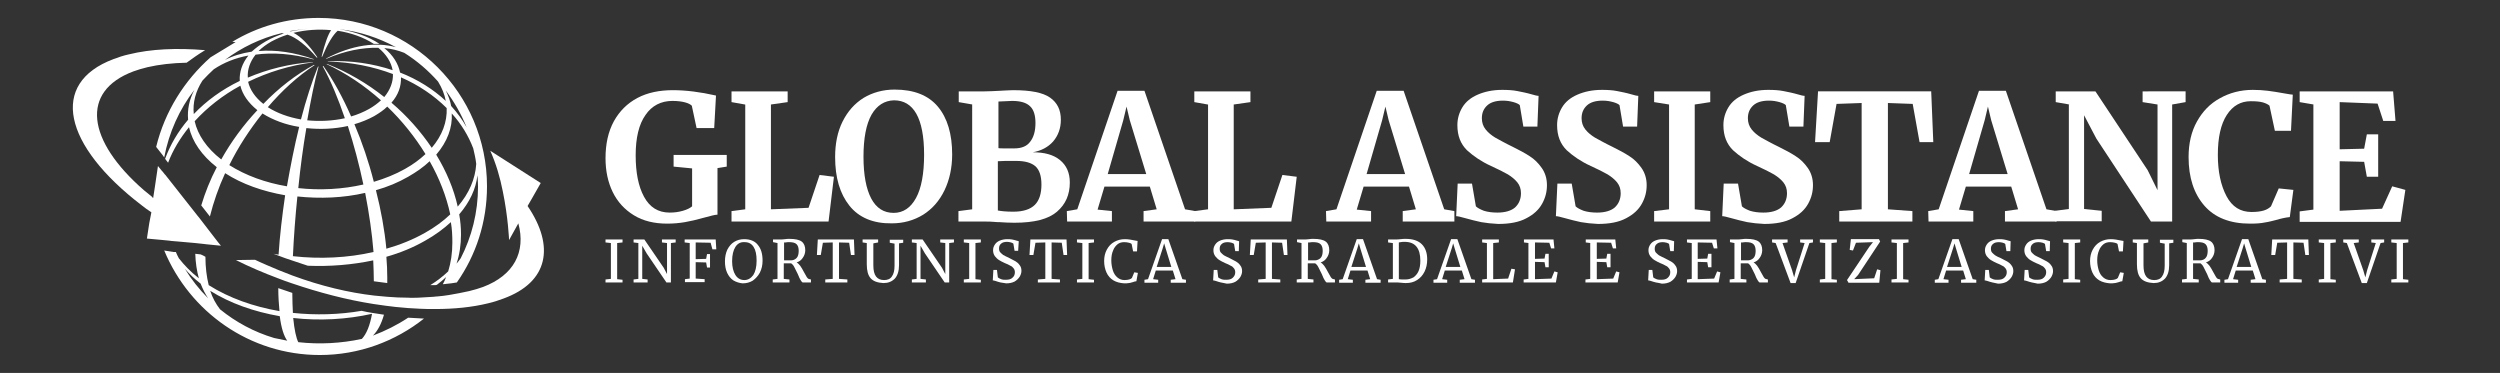 <?xml version="1.0" encoding="utf-8"?>
<!-- Generator: Adobe Illustrator 28.0.0, SVG Export Plug-In . SVG Version: 6.00 Build 0)  -->
<svg version="1.1" id="Livello_1" xmlns="http://www.w3.org/2000/svg" xmlns:xlink="http://www.w3.org/1999/xlink" x="0px" y="0px"
	 viewBox="0 0 837.3 124.9" style="enable-background:new 0 0 837.3 124.9;" xml:space="preserve">
<rect x="0" y="0" width="837.3" height="124.9" fill="#333333" stroke="none"/>
<style type="text/css">
	.st0{fill:#FFFFFF;}
</style>
<g>
	<g>
		<g>
			<g>
				<g>
					<g>
						<path class="st0" d="M52.3,49.2l2.2,2.8l0.2,0.3l0.3,0.4c1.6-8.4,5.1-16.1,10.1-22.6c-1.7,3.2-2.4,6.6-2.1,10
							c-3.4,4-6,8.4-7.7,13.1l1,1.3c1.6-4.2,4-8.2,7-11.9c1.1,4.8,4.2,9.4,9.3,13.4c-2.2,4.2-3.9,8.5-5.2,12.8l2.9,3.7
							c1.2-4.8,2.9-9.7,5.1-14.5c5.7,3.7,12.7,6.1,20.1,7.4c-1,6.8-1.8,13.6-2.2,19.9c-0.6-0.1-1.1-0.2-1.7-0.3
							c0.5,0.2,1.1,0.4,1.6,0.6c1.5,0.6,3,1.1,4.5,1.6c1.8,0.6,3.6,1.2,5.4,1.8c7.4,0.3,14.8-0.3,21.9-1.8c0.1,2.4,0.2,4.7,0.2,6.9
							c0,0,0,0.1,0,0.1c1.5,0.2,3,0.4,4.5,0.6c0-0.6,0-1.2,0-1.9c0-2.2-0.1-4.5-0.3-6.9c4.6-1.3,9-3.1,13-5.4c3.4-1.9,6.2-4,8.6-6.2
							c0.4,2.3,0.5,4.6,0.5,6.8c0,3.6-0.5,6.8-1.4,9.7c-1.7,1.6-3.7,3.2-6,4.6c0.4,0,0.9,0,1.3,0c0.3,0,0.6,0,0.9-0.1
							c1.1-0.8,2.1-1.7,3.1-2.6c-0.3,0.8-0.7,1.7-1.1,2.4c0,0,0,0,0,0c0.3,0,0.6-0.1,0.9-0.1c1.3-0.1,2.6-0.3,3.8-0.5
							c6.4-9.1,10.1-20.2,10.1-32.2c0-31.1-25.3-56.4-56.4-56.4c-10.6,0-20.5,2.9-28.9,8l1.1,0.1l-8.4,5.1
							C61.8,26.9,55.2,37.3,52.3,49.2z M67.8,27c1.2-1.3,2.5-2.6,3.8-3.8c3.3-2.2,7.2-3.8,11.6-4.6c-2.1,2.6-3.1,5.6-2.9,8.5
							c-6,2.9-11.2,6.7-15.4,11.1C64.5,34.4,65.5,30.6,67.8,27z M74.1,53.4c-4.9-3.8-7.9-8.3-8.9-12.8c4.2-4.6,9.4-8.7,15.3-11.9
							c0.7,2.9,2.6,5.7,5.7,8.2C81.5,41.9,77.4,47.5,74.1,53.4z M96.1,62.4c-7.1-1.2-13.8-3.6-19.3-7.1c3-6.1,6.8-11.9,11.1-17.3
							c3.5,2.2,7.8,3.8,12.3,4.5C98.6,48.9,97.3,55.6,96.1,62.4z M102.6,42.9c4.6,0.5,9.4,0.3,13.9-0.7c2,6.2,3.8,12.9,5.2,19.6
							c-7,1.6-14.6,2-21.8,1.2C100.6,56.1,101.5,49.3,102.6,42.9z M98.1,85.8c0.3-6.4,0.8-13.2,1.5-20c7.6,0.8,15.4,0.5,22.7-1.2
							c1.3,6.7,2.3,13.5,2.8,19.8C116.4,86.4,107,86.8,98.1,85.8z M118.7,41.6c2.4-0.7,4.6-1.6,6.6-2.7c1.7-1,3.2-2,4.4-3.2
							c5,4.8,9.3,10.2,12.8,15.9c-1.9,1.8-4.2,3.5-6.9,5c-3.2,1.8-6.7,3.2-10.4,4.3C123.5,54.2,121.3,47.7,118.7,41.6z M146.7,27.3
							c1.3,2.1,2.2,4.3,2.6,6.5c-4.2-3.9-9.4-7.2-15.3-9.5c-0.6-2.9-2.3-5.8-5.3-8.2c2.4,0.2,4.7,0.8,6.7,1.6
							C139.7,20.4,143.4,23.6,146.7,27.3z M149.6,36.2c0.2,4.6-1.5,9.2-5,13.3c-3.7-5.5-8.3-10.7-13.5-15.1c2.3-2.6,3.3-5.5,3.2-8.5
							C140.2,28.5,145.4,32,149.6,36.2z M142.3,78c-3.9,2.2-8.3,4-12.9,5.3c-0.6-6.3-1.8-13-3.5-19.6c3.9-1.1,7.5-2.6,10.8-4.5
							c2.8-1.6,5.2-3.3,7.2-5.2c3.3,5.8,5.6,11.8,6.9,17.8C148.5,74,145.7,76.1,142.3,78z M146.1,51.8c3.7-4.3,5.5-9.1,5.2-13.8
							c3.2,3.5,5.6,7.5,7.2,11.7c0.4,1.7,0.8,3.4,1,5.2c-0.3,5-2.4,9.9-6.2,14.3C152,63.3,149.5,57.4,146.1,51.8z M154.3,86.5
							c-0.4,0.6-0.9,1.2-1.4,1.8c1-3,1.5-6.3,1.5-9.8c0-2.2-0.2-4.5-0.6-6.7c3.5-4.1,5.6-8.5,6.1-13.1c0.1,1.3,0.2,2.5,0.2,3.8
							C160.1,71.1,158,79.3,154.3,86.5z M156.3,42.7c-1.4-2.6-3.2-5-5.2-7.2c-0.3-1.8-1-3.5-1.8-5.2
							C152.1,34.1,154.5,38.2,156.3,42.7z M109.2,19.6c0.1,0,0.1,0.1,0.1,0.1c6.2-2.7,12.1-3.8,17.4-3.7c2.7,2.2,4.3,4.8,4.8,7.5
							c-6.6-2.2-13.9-3.3-21.7-3c0,0,0,0.1,0,0.1c7.8,0.2,15.2,1.7,21.8,4.2c0.1,2.6-0.9,5.3-2.9,7.7c-5.8-4.6-12.3-8.4-19.2-11.1
							c0,0-0.1,0.1-0.1,0.1c6.5,3,12.7,7.2,18.2,12.1c-1.1,1-2.4,2-4,2.9c-1.8,1-3.9,1.9-6,2.5c-2.8-6.4-6-12.2-9.3-16.9
							c-0.1,0-0.1,0-0.2,0.1c2.7,4.9,5.2,10.9,7.4,17.4c-4.1,0.9-8.4,1.1-12.6,0.7c1.2-6.7,2.4-12.9,3.8-18c-0.1,0-0.1,0-0.2,0
							c-2,5-4,11.1-5.7,17.7c-4.1-0.7-8-2.1-11.1-4.1c4.7-5.5,10-10.4,15.7-14.1c0,0,0,0-0.1,0c0,0-0.1,0-0.1-0.1
							c-6.1,3.3-11.9,7.8-17,13.1c-2.8-2.2-4.5-4.8-5.1-7.4c6.6-3.2,13.9-5.5,21.7-6.5c0,0,0-0.1,0-0.1c-7.8,0.5-15.2,2.4-21.8,5.2
							c-0.2-2.6,0.7-5.3,2.6-7.7C91.3,17.5,98,18,105,19.9c0,0,0.1-0.1,0.1-0.1c-6.6-2.3-12.9-3.2-18.5-2.7c1.2-1.2,2.6-2.2,4.3-3.2
							c1.7-0.9,3.5-1.7,5.4-2.3c3,1,6.3,3.6,9.8,7.7c0.1,0,0.1,0,0.2-0.1c-2.9-4.3-5.6-7-8-8.2c4-1,8.4-1.3,12.6-0.9
							c-1,1.4-2.1,4.4-3.2,8.9c0.1,0,0.2,0,0.2,0c1.9-4.5,3.6-7.3,5.2-8.7c4.5,0.7,8.7,2.2,12.1,4.4c0.6,0,1.3,0,1.9,0
							c-3.7-2.5-8.4-4.1-13.3-4.9c0,0,0,0,0.1,0c6.7,0.8,13,2.9,18.7,6C126,14,118,15,109.2,19.6z M103.3,9.6c-2,0.2-4,0.5-5.9,0.9
							c-0.1,0-0.3-0.1-0.4-0.1C99,10.1,101.1,9.8,103.3,9.6z M94.3,11.1c0.3,0,0.5,0.1,0.8,0.1c-2.1,0.7-4.1,1.5-6,2.6
							c-1.9,1.1-3.5,2.3-4.8,3.5c-3.3,0.5-6.3,1.4-9,2.8C80.9,15.9,87.3,12.8,94.3,11.1z"/>
					</g>
				</g>
				<g>
					<g>
						<path class="st0" d="M124.9,112.4c1.5-1.5,2.8-3.8,3.7-7c-1.3-0.2-2.6-0.4-3.9-0.6c-1.2-0.2-2.4-0.4-3.6-0.7
							c-7.5,1.3-15.4,1.5-23,0.7c-0.1-2-0.2-4.2-0.2-6.7c-1.6-0.5-3.1-1.1-4.7-1.6c0,2.9,0.2,5.5,0.4,7.7
							c-8.7-1.5-16.9-4.4-23.7-8.7c-0.7-2.8-1.1-6-1.1-9.5c-0.5-0.3-1.1-0.6-1.6-0.8l-1.8-0.2c0.1,3,0.5,5.7,1.2,8.2
							c-2.7-2.1-4.9-4.4-6.7-6.7c-0.4-0.7-0.7-1.4-1-2.1l-0.4,0l-0.4,0L55,83.9c8.5,20.5,28.6,35,52.1,35c13.2,0,25.3-4.6,34.9-12.2
							c-1.7-0.1-3.5-0.2-5.3-0.3C133.1,108.8,129.1,110.8,124.9,112.4z M124.6,105.1c-0.7,4-1.9,6.8-3.4,8.4
							c-6.9,1.5-14.2,1.9-21.3,1.1c-0.7-1.4-1.3-4.1-1.7-8.1C107,107.5,116.1,107,124.6,105.1z M93.7,105.9c0.5,4,1.4,6.7,2.5,8.2
							c-1.5-0.3-3-0.6-4.4-0.9c-6.7-2-12.8-5.3-18.1-9.6c-1.4-1.8-2.5-3.8-3.3-6.2C77.1,101.6,85.1,104.4,93.7,105.9z M61.9,90
							c1.5,1.7,3.2,3.4,5.3,5c0.7,1.8,1.5,3.4,2.5,4.9C66.7,96.9,64.1,93.6,61.9,90z"/>
					</g>
				</g>
			</g>
			<g>
				<g>
					<path class="st0" d="M176.7,69l1.9-3.3l2.5-4.4l-16.9-10.8c0,0,0,0,0,0c1.9,4.2,3.3,9,4.2,13.6c0,0,0,0,0,0c0,0,0,0,0,0
						c1.8,8.7,2.1,16.3,2.1,16.3l3.1-5.6c2.6,9.6-1.5,17.4-11.8,21.3c-1.4,0.5-3,1-4.7,1.4c-2.2,0.5-4.4,0.9-6.7,1.3
						c-1.3,0.2-2.7,0.4-4.1,0.5c-0.1,0-0.1,0-0.2,0c-0.3,0-0.6,0.1-0.9,0.1c-1.7,0.1-3.4,0.2-5.1,0.3c-1.1,0-2.3,0.1-3.4,0
						c-2.3,0-4.6-0.1-7-0.3c-1.4-0.1-2.9-0.3-4.3-0.4c-8.7-1-17.9-3.2-27.4-6.7c-1.5-0.6-3.1-1.2-4.6-1.8c-2.6-1.1-5.3-2.2-8-3.5
						L79,87.1c4.6,2.3,9.3,4.3,14.1,6.1c1.6,0.6,3.1,1.2,4.7,1.7c9.1,3.1,18.3,5.5,27.2,6.9c1.4,0.2,2.8,0.4,4.2,0.6
						c1.1,0.1,2.2,0.3,3.3,0.4c2.8,0.3,5.5,0.5,8.1,0.6c1.7,0.1,3.4,0.1,5.1,0.1c6.4,0,12.4-0.6,17.7-1.9c1.8-0.4,3.6-1,5.2-1.6
						C183.7,94.5,185.9,82.5,176.7,69z"/>
					<path class="st0" d="M56.7,80.6l0.7,0.1l2.4,0.2l5.6,0.5l2.8,0.3h0l0.8,0.1l5,0.5l-0.9-1.1l-1.4-1.8l-2-2.6l-3-3.9l-0.5-0.6
						L55.4,58.6l-0.2-0.2l-0.8-1l-0.1-0.1l-0.1-0.1l-1.3-1.6l-1,6.8l-0.6,3.9v0c-0.2-0.1-0.3-0.2-0.4-0.4c-0.9-0.7-1.8-1.5-2.7-2.2
						c-19.1-16.6-21.4-33.1-3.5-39.8c1.4-0.5,3-1,4.7-1.4c3.9-0.9,8.3-1.4,13.1-1.5c1.5-1.1,3.7-2.7,6.2-4.2
						c-9.5-0.8-18.2-0.4-25.5,1.4c-1.9,0.4-3.6,1-5.2,1.6c-21.6,8.1-16.8,28.9,9.5,49c1,0.8,2.1,1.6,3.2,2.3v0L50,74.7l-0.8,5.2
						l4.4,0.4L56.7,80.6L56.7,80.6z"/>
				</g>
			</g>
		</g>
	</g>
</g>
<g>
	<g>
		<path class="st0" d="M212.3,72.1c-3.1-1.9-5.5-4.5-7.1-7.8c-1.6-3.3-2.4-7.1-2.4-11.3c0-4.8,0.9-8.9,2.8-12.4
			c1.9-3.4,4.5-6,7.9-7.8c3.4-1.8,7.4-2.6,11.9-2.6c4.3,0,9.1,0.6,14.4,1.8l-0.6,10.9h-5.9l-1.6-7.5c-0.4-0.4-1.1-0.8-2.2-1.1
			c-1.1-0.3-2.5-0.5-4.3-0.5c-3.8,0-6.9,1.6-9,4.7c-2.2,3.1-3.3,7.6-3.3,13.5c0,5.8,0.9,10.4,2.8,13.9c1.9,3.5,4.7,5.3,8.6,5.3
			c1.6,0,3-0.2,4.4-0.6c1.4-0.4,2.4-0.9,3.1-1.5V56.4l-6.2-0.6v-3.9h17.8v3.9l-3.1,0.5v15.6c-0.8,0-2.3,0.4-4.5,1
			c-2.5,0.7-4.6,1.2-6.4,1.5c-1.8,0.3-3.7,0.5-5.9,0.5C219.1,74.9,215.4,74,212.3,72.1z"/>
		<path class="st0" d="M249.5,35l-4.5-0.8v-3.6h18.8v3.6l-5.6,0.8v35.1l12.6-0.5l3.7-11l4.8,0.6l-1.8,15h-32.5v-3.5l4.6-0.6V35z"/>
		<path class="st0" d="M284.5,68.9c-3.2-4-4.8-9.4-4.8-16.3c0-4.5,0.8-8.5,2.5-11.9c1.7-3.4,4-6,7-7.9c3-1.8,6.5-2.8,10.4-2.8
			c6.5,0,11.3,1.9,14.5,5.7c3.2,3.8,4.8,9.2,4.8,16c0,4.5-0.9,8.6-2.6,12.1c-1.7,3.5-4.1,6.2-7.1,8.1c-3.1,1.9-6.6,2.9-10.5,2.9
			C292.5,74.9,287.7,72.9,284.5,68.9z M291.9,38.4c-1.8,3.2-2.7,7.9-2.7,14.1c0,6.1,0.9,10.8,2.6,14c1.7,3.2,4.2,4.8,7.5,4.8
			c3.2,0,5.7-1.7,7.5-5c1.8-3.3,2.7-8.2,2.7-14.5c0-6.1-0.9-10.7-2.6-13.7c-1.7-3-4.2-4.5-7.5-4.5C296.2,33.7,293.7,35.3,291.9,38.4
			z"/>
		<path class="st0" d="M325.7,35l-4.6-0.8v-3.6h8.7c1.3,0,3.1-0.1,5.2-0.2c0.5,0,1.1-0.1,1.8-0.1c0.7,0,1.5-0.1,2.5-0.1
			c5.9,0,10,0.8,12.4,2.5c2.4,1.7,3.6,4.1,3.6,7.4c0,2.9-0.9,5.3-2.6,7.3c-1.7,1.9-4,3.1-6.8,3.6c3.9,0,6.9,0.8,9.1,2.6
			c2.2,1.8,3.3,4.3,3.3,7.5c0,4.1-1.4,7.3-4.3,9.8c-2.9,2.5-7.6,3.7-14.3,3.7c-1.8,0-3.4-0.1-4.9-0.2c-0.4,0-1.1,0-2-0.1
			c-0.9-0.1-1.9-0.1-2.9-0.1h-8.9v-3.5l4.6-0.6V35z M336.9,49.7h2.8c2.4,0,4.2-0.7,5.3-2.2c1.2-1.5,1.8-3.6,1.8-6.3
			c0-2.6-0.6-4.5-1.8-5.6c-1.2-1.2-3.2-1.8-6-1.8c-0.7,0-2.3,0.1-4.6,0.2v15.6C334.7,49.7,335.6,49.7,336.9,49.7z M339.4,70.9
			c3.3,0,5.7-0.8,7.2-2.3s2.2-3.8,2.2-6.8c0-2.9-0.7-4.9-2-6.1c-1.4-1.2-3.5-1.8-6.4-1.8c-3.3,0-5.3,0-6.2,0.1v16.5
			C335.2,70.7,336.9,70.9,339.4,70.9z"/>
		<path class="st0" d="M374.3,30.4h9l13.6,39.7l3.4,0.6v3.5h-17.3v-3.5l4.4-0.6l-2.3-7.6h-15.2l-2.3,7.7l4.8,0.5v3.5h-15l-0.1-3.5
			l3.5-0.6L374.3,30.4z M378.4,40.3l-1.1-4.6l-1.1,4.6l-5.2,18h12.9L378.4,40.3z"/>
		<path class="st0" d="M404.5,35l-4.5-0.8v-3.6h18.8v3.6l-5.6,0.8v35.1l12.6-0.5l3.7-11l4.8,0.6l-1.8,15h-32.5v-3.5l4.6-0.6V35z"/>
		<path class="st0" d="M461.1,30.4h9l13.6,39.7l3.4,0.6v3.5h-17.3v-3.5l4.4-0.6l-2.3-7.6h-15.2l-2.3,7.7l4.8,0.5v3.5h-15l-0.1-3.5
			l3.5-0.6L461.1,30.4z M465.1,40.3l-1.1-4.6l-1.1,4.6l-5.2,18h12.9L465.1,40.3z"/>
		<path class="st0" d="M496.1,74.4c-1.7-0.4-3.6-0.8-5.6-1.4c-1.4-0.4-2.3-0.6-2.8-0.6l0.5-10.9h4.8l1.3,7.6c0.5,0.5,1.4,1,2.7,1.5
			c1.3,0.4,2.8,0.6,4.5,0.6c2.6,0,4.6-0.6,5.9-1.7c1.3-1.2,2-2.8,2-4.8c0-1.4-0.4-2.6-1.2-3.6c-0.8-1-1.9-1.9-3.2-2.7
			c-1.4-0.8-3.2-1.7-5.6-2.8c-3.3-1.5-5.9-3.3-8.1-5.3c-2.1-2.1-3.2-4.8-3.2-8.4c0-2.2,0.6-4.2,1.7-6c1.1-1.8,2.8-3.2,5.1-4.2
			c2.3-1,5-1.6,8.2-1.6c1.9,0,3.6,0.1,5.1,0.4c1.5,0.3,3.1,0.6,4.8,1.1c1,0.3,1.8,0.5,2.3,0.5l-0.4,10.3h-4.7l-1.2-7.2
			c-0.4-0.4-1.1-0.7-2.1-1c-1.1-0.3-2.2-0.5-3.5-0.5c-2.3,0-4.1,0.5-5.3,1.6c-1.2,1.1-1.8,2.5-1.8,4.3c0,1.4,0.4,2.7,1.3,3.8
			s1.9,1.9,3.2,2.7c1.3,0.7,3.2,1.8,5.9,3.1c2.2,1.1,4.1,2.1,5.6,3.1c1.6,1,2.9,2.3,4.1,4c1.1,1.6,1.7,3.5,1.7,5.7
			c0,2.2-0.5,4.2-1.6,6.2c-1.1,2-2.8,3.6-5.3,4.9c-2.4,1.3-5.6,1.9-9.4,1.9C499.7,74.9,497.8,74.7,496.1,74.4z"/>
		<path class="st0" d="M529.5,74.4c-1.7-0.4-3.6-0.8-5.6-1.4c-1.4-0.4-2.3-0.6-2.8-0.6l0.5-10.9h4.8l1.3,7.6c0.5,0.5,1.4,1,2.7,1.5
			c1.3,0.4,2.8,0.6,4.5,0.6c2.6,0,4.6-0.6,5.9-1.7c1.3-1.2,2-2.8,2-4.8c0-1.4-0.4-2.6-1.2-3.6c-0.8-1-1.9-1.9-3.2-2.7
			c-1.4-0.8-3.2-1.7-5.6-2.8c-3.3-1.5-5.9-3.3-8.1-5.3c-2.1-2.1-3.2-4.8-3.2-8.4c0-2.2,0.6-4.2,1.7-6c1.1-1.8,2.8-3.2,5.1-4.2
			c2.3-1,5-1.6,8.2-1.6c1.9,0,3.6,0.1,5.1,0.4c1.5,0.3,3.1,0.6,4.8,1.1c1,0.3,1.8,0.5,2.3,0.5l-0.4,10.3h-4.7l-1.2-7.2
			c-0.4-0.4-1.1-0.7-2.1-1c-1.1-0.3-2.2-0.5-3.5-0.5c-2.3,0-4.1,0.5-5.3,1.6c-1.2,1.1-1.8,2.5-1.8,4.3c0,1.4,0.4,2.7,1.3,3.8
			c0.9,1.1,1.9,1.9,3.2,2.7c1.3,0.7,3.2,1.8,5.9,3.1c2.2,1.1,4.1,2.1,5.6,3.1c1.6,1,2.9,2.3,4.1,4c1.1,1.6,1.7,3.5,1.7,5.7
			c0,2.2-0.5,4.2-1.6,6.2c-1.1,2-2.8,3.6-5.3,4.9c-2.4,1.3-5.6,1.9-9.4,1.9C533.1,74.9,531.2,74.7,529.5,74.4z"/>
		<path class="st0" d="M559,35l-5-0.8v-3.6h18.8v3.6l-5.2,0.8v35.1l5.2,0.6v3.5H554v-3.5l5-0.6V35z"/>
		<path class="st0" d="M585.2,74.4c-1.7-0.4-3.6-0.8-5.6-1.4c-1.4-0.4-2.3-0.6-2.8-0.6l0.5-10.9h4.8l1.3,7.6c0.5,0.5,1.4,1,2.7,1.5
			c1.3,0.4,2.8,0.6,4.5,0.6c2.6,0,4.6-0.6,5.9-1.7c1.3-1.2,2-2.8,2-4.8c0-1.4-0.4-2.6-1.2-3.6c-0.8-1-1.9-1.9-3.2-2.7
			c-1.4-0.8-3.2-1.7-5.6-2.8c-3.3-1.5-5.9-3.3-8.1-5.3c-2.1-2.1-3.2-4.8-3.2-8.4c0-2.2,0.6-4.2,1.7-6c1.1-1.8,2.8-3.2,5.1-4.2
			c2.3-1,5-1.6,8.2-1.6c1.9,0,3.6,0.1,5.1,0.4c1.5,0.3,3.1,0.6,4.8,1.1c1,0.3,1.8,0.5,2.3,0.5L604,42.4h-4.7l-1.2-7.2
			c-0.4-0.4-1.1-0.7-2.1-1c-1.1-0.3-2.2-0.5-3.5-0.5c-2.3,0-4.1,0.5-5.3,1.6c-1.2,1.1-1.8,2.5-1.8,4.3c0,1.4,0.4,2.7,1.3,3.8
			s1.9,1.9,3.2,2.7c1.3,0.7,3.2,1.8,5.9,3.1c2.2,1.1,4.1,2.1,5.6,3.1c1.6,1,2.9,2.3,4.1,4c1.1,1.6,1.7,3.5,1.7,5.7
			c0,2.2-0.5,4.2-1.6,6.2c-1.1,2-2.8,3.6-5.3,4.9c-2.4,1.3-5.6,1.9-9.4,1.9C588.8,74.9,586.9,74.7,585.2,74.4z"/>
		<path class="st0" d="M623.5,34.5l-8.4,0.3l-2.3,12.8h-4.9l1-17h37.9l0.7,17h-4.6l-2.3-12.8l-8.3-0.3v35.6l8.2,0.6v3.5H616v-3.5
			l7.5-0.6V34.5z"/>
		<path class="st0" d="M662.8,30.4h9l13.6,39.7l3.4,0.6v3.5h-17.3v-3.5l4.4-0.6l-2.3-7.6h-15.2l-2.3,7.7l4.8,0.5v3.5h-15l-0.1-3.5
			l3.5-0.6L662.8,30.4z M666.9,40.3l-1.1-4.6l-1.1,4.6l-5.2,18h12.9L666.9,40.3z"/>
		<path class="st0" d="M693.1,35l-4.6-0.8v-3.6h13.3l17.5,26.4l3.3,6.7V35l-5-0.8v-3.6H732v3.6l-4.5,0.8v39.2h-7.1l-18.3-27.8
			l-4.1-7.8v31.4l5.9,0.6v3.5h-15.6v-3.5l4.6-0.6V35z"/>
		<path class="st0" d="M738.3,68.9c-3.5-4-5.3-9.4-5.3-16.3c0-4.5,0.9-8.5,2.8-11.9c1.9-3.4,4.4-6,7.7-7.8c3.2-1.8,6.9-2.8,11-2.8
			c1.7,0,3.4,0.1,5,0.3c1.6,0.2,3.5,0.5,5.7,0.9c1.6,0.3,2.5,0.4,2.7,0.4l-0.6,12.1h-5.4l-1.8-8.4c-0.4-0.4-1.2-0.8-2.2-1.1
			c-1.1-0.3-2.4-0.4-4.1-0.4c-3.3,0-6,1.5-8,4.6c-2,3.1-3,7.5-3,13.4c0,5.6,1,10.2,2.9,13.8c1.9,3.6,4.7,5.3,8.4,5.3
			c1.8,0,3.1-0.2,4.1-0.5c1-0.3,1.8-0.8,2.4-1.4l2.6-6l4.9,0.5l-1.2,9.1c-0.8,0.1-1.6,0.2-2.4,0.4c-0.8,0.2-1.3,0.3-1.5,0.4
			c-1.6,0.4-3,0.8-4.4,1c-1.4,0.3-3,0.4-5,0.4C746.9,74.9,741.8,72.9,738.3,68.9z"/>
		<path class="st0" d="M774.9,35l-4.7-0.8v-3.6h31.3l0.8,9.9h-4.1l-1.9-5.8l-12.7-0.5v15.8l8.2-0.2l0.9-4.8h3.8v14.2h-3.8l-0.9-5
			l-8.2-0.2v16.6l14.2-0.7l3.4-7.5l4.4,1.2L804,74.3h-33.8v-3.5l4.6-0.6V35z"/>
	</g>
	<g>
		<path class="st0" d="M204.6,81.4l-1.8-0.2v-1h5.7v1l-1.8,0.2v12.1l1.8,0.2v0.9h-5.7v-1l1.8-0.2V81.4z"/>
		<path class="st0" d="M213.8,81.4l-1.6-0.2v-1h3.6l6.5,9.5l1.1,2.1V81.4l-1.7-0.2v-1h4.6v1l-1.6,0.2v13.2h-1.5l-6.6-9.7l-1.5-2.6
			v11.1l1.8,0.2v1h-4.7v-1l1.6-0.2V81.4z"/>
		<path class="st0" d="M231,81.4l-1.7-0.2v-1h10.4l0.2,3.3h-1.3l-0.6-2.2l-5-0.1v5.6l3.5-0.1l0.3-1.6h1v4.5h-1l-0.3-1.7l-3.5-0.1
			v5.5l3,0.2v1h-6.6v-1l1.6-0.2V81.4z"/>
		<path class="st0" d="M245.6,93.9c-0.9-0.6-1.6-1.5-2.1-2.6c-0.5-1.1-0.7-2.4-0.7-3.8c0-1.5,0.3-2.8,0.8-3.9c0.6-1.1,1.3-2,2.3-2.6
			c1-0.6,2.1-0.9,3.3-0.9c2,0,3.6,0.6,4.6,1.9c1.1,1.3,1.6,3,1.6,5.3c0,1.5-0.3,2.8-0.9,4c-0.6,1.1-1.4,2-2.4,2.7
			c-1,0.6-2.1,0.9-3.4,0.9C247.7,94.8,246.6,94.5,245.6,93.9z M246.3,82.7c-0.7,1.1-1.1,2.7-1.1,4.8c0,1.9,0.4,3.5,1.1,4.6
			c0.7,1.1,1.7,1.7,3,1.7c1.2,0,2.2-0.6,3-1.7c0.7-1.1,1.1-2.7,1.1-4.8c0-2-0.3-3.5-1-4.6c-0.7-1.1-1.7-1.6-3-1.6
			C248,81,247,81.6,246.3,82.7z"/>
		<path class="st0" d="M258.8,93.6l1.6-0.2V81.4l-1.5-0.3v-0.9h2.5c0.4,0,0.9,0,1.5-0.1c0.6-0.1,1.1-0.1,1.5-0.1
			c1.9,0,3.3,0.3,4.1,0.9c0.8,0.6,1.2,1.6,1.2,2.9c0,0.9-0.3,1.8-0.8,2.5c-0.5,0.8-1.2,1.3-2.1,1.6c0.4,0.2,0.8,0.6,1.2,1.1
			c0.4,0.5,0.8,1.3,1.3,2.2c0.4,0.7,0.7,1.3,0.9,1.6c0.2,0.3,0.4,0.5,0.6,0.6l0.8,0.2v1h-2.7c-0.2,0-0.4-0.2-0.7-0.7
			c-0.3-0.4-0.6-1.1-1-2.1c-0.5-1-0.9-1.8-1.2-2.4c-0.3-0.6-0.7-1-1-1.2c-1.4,0-2.2,0-2.5,0v5.2l1.9,0.2v1h-5.6V93.6z M266.8,86.4
			c0.5-0.5,0.7-1.4,0.7-2.4c0-0.9-0.2-1.7-0.7-2.2c-0.5-0.5-1.3-0.7-2.5-0.7c-0.4,0-0.8,0-1.2,0.1c-0.3,0-0.4,0-0.5,0v6
			c0.2,0,0.6,0,1.2,0h1.1C265.7,87.2,266.3,86.9,266.8,86.4z"/>
		<path class="st0" d="M278.9,81.2l-3.3,0.1l-0.7,4.1h-1.3l0.3-5.2h12.1l0.2,5.2h-1.2l-0.6-4.1l-3.4-0.1v12.2l2.8,0.2v1h-7.4v-1
			l2.5-0.2V81.2z"/>
		<path class="st0" d="M291.6,93.2c-0.9-1-1.3-2.6-1.3-4.7v-7.1l-1.4-0.2v-1h5.2v1l-1.6,0.3v7.3c0,1.8,0.3,3,0.9,3.8
			c0.6,0.8,1.5,1.2,2.7,1.2c1.2,0,2.1-0.4,2.6-1.2c0.6-0.8,0.9-2,0.9-3.6v-7.4l-1.6-0.3v-1h4.5v1l-1.4,0.2v7.3c0,2-0.5,3.5-1.4,4.5
			c-1,1-2.2,1.5-3.8,1.5C293.9,94.7,292.5,94.2,291.6,93.2z"/>
		<path class="st0" d="M307,81.4l-1.6-0.2v-1h3.6l6.5,9.5l1.1,2.1V81.4l-1.7-0.2v-1h4.6v1l-1.6,0.2v13.2h-1.5l-6.6-9.7l-1.5-2.6
			v11.1l1.8,0.2v1h-4.7v-1l1.6-0.2V81.4z"/>
		<path class="st0" d="M324.6,81.4l-1.8-0.2v-1h5.7v1l-1.8,0.2v12.1l1.8,0.2v0.9h-5.7v-1l1.8-0.2V81.4z"/>
		<path class="st0" d="M335.1,94.6c-0.5-0.1-1.1-0.3-1.7-0.5c-0.4-0.1-0.7-0.2-0.9-0.2l0.2-3.5h1.2l0.3,2.5c0.2,0.2,0.6,0.4,1.1,0.6
			c0.5,0.2,1,0.2,1.6,0.2c1,0,1.7-0.2,2.2-0.7c0.5-0.4,0.8-1,0.8-1.8c0-0.5-0.1-0.9-0.4-1.3c-0.3-0.4-0.6-0.7-1.1-0.9
			c-0.5-0.3-1.1-0.6-1.9-0.9c-0.7-0.3-1.4-0.7-1.9-1c-0.5-0.3-1-0.8-1.4-1.3c-0.4-0.6-0.6-1.2-0.6-2c0-0.7,0.2-1.3,0.6-1.9
			c0.4-0.6,0.9-1,1.6-1.3c0.7-0.3,1.6-0.5,2.5-0.5c0.6,0,1.1,0,1.6,0.1c0.5,0.1,1,0.2,1.6,0.4c0.3,0.1,0.5,0.1,0.7,0.2L341,84h-1.2
			l-0.4-2.4c-0.1-0.1-0.4-0.3-0.8-0.4c-0.4-0.1-0.9-0.2-1.3-0.2c-0.9,0-1.6,0.2-2,0.6c-0.5,0.4-0.7,0.9-0.7,1.6c0,0.5,0.1,1,0.4,1.3
			c0.3,0.3,0.6,0.6,1,0.9c0.4,0.2,1.1,0.6,2,1c0.8,0.4,1.5,0.8,2.1,1.1c0.5,0.3,1,0.7,1.4,1.3c0.4,0.5,0.6,1.1,0.6,1.9
			c0,0.7-0.2,1.3-0.6,2c-0.4,0.6-1,1.2-1.7,1.6c-0.8,0.4-1.7,0.6-2.8,0.6C336.2,94.8,335.6,94.7,335.1,94.6z"/>
		<path class="st0" d="M350.1,81.2l-3.3,0.1l-0.7,4.1h-1.3l0.3-5.2h12.1l0.2,5.2h-1.2l-0.6-4.1l-3.4-0.1v12.2l2.8,0.2v1h-7.4v-1
			l2.5-0.2V81.2z"/>
		<path class="st0" d="M362.5,81.4l-1.8-0.2v-1h5.7v1l-1.8,0.2v12.1l1.8,0.2v0.9h-5.7v-1l1.8-0.2V81.4z"/>
		<path class="st0" d="M372.9,93.9c-1-0.6-1.8-1.5-2.3-2.6c-0.5-1.1-0.8-2.4-0.8-3.9c0-1.4,0.3-2.7,0.9-3.8c0.6-1.1,1.4-2,2.5-2.6
			c1.1-0.6,2.2-0.9,3.6-0.9c1,0,2.2,0.2,3.6,0.5l0.6,0.1l-0.2,3.5h-1.3l-0.5-2.5c-0.2-0.2-0.5-0.3-0.9-0.4c-0.4-0.1-1-0.2-1.6-0.2
			c-0.8,0-1.6,0.2-2.2,0.7s-1.2,1.2-1.5,2.1c-0.4,0.9-0.6,2-0.6,3.3c0,1.2,0.2,2.3,0.5,3.3c0.3,1,0.8,1.8,1.5,2.4
			c0.7,0.6,1.5,0.9,2.4,0.9c0.7,0,1.2-0.1,1.6-0.2c0.4-0.1,0.7-0.3,0.9-0.5l0.8-1.9l1.2,0.2l-0.5,2.8c-0.3,0-0.7,0.1-1.2,0.3
			c-0.5,0.1-0.9,0.3-1.3,0.3c-0.4,0.1-1,0.1-1.6,0.1C375.1,94.8,373.9,94.5,372.9,93.9z"/>
		<path class="st0" d="M389.2,80.1h2.1l4.7,13.4l1.2,0.2v1h-5.1v-1l1.6-0.2l-0.9-2.9h-5.7l-0.9,2.9l1.7,0.2v1h-4.6v-1l1.2-0.2
			L389.2,80.1z M390.4,83.2l-0.5-1.7l-0.5,1.7l-2,6.2h4.9L390.4,83.2z"/>
		<path class="st0" d="M408.9,94.6c-0.5-0.1-1.1-0.3-1.7-0.5c-0.4-0.1-0.7-0.2-0.9-0.2l0.2-3.5h1.2l0.3,2.5c0.2,0.2,0.6,0.4,1.1,0.6
			c0.5,0.2,1,0.2,1.6,0.2c1,0,1.7-0.2,2.2-0.7s0.8-1,0.8-1.8c0-0.5-0.1-0.9-0.4-1.3c-0.3-0.4-0.6-0.7-1.1-0.9
			c-0.5-0.3-1.1-0.6-1.9-0.9c-0.7-0.3-1.4-0.7-1.9-1c-0.5-0.3-1-0.8-1.4-1.3c-0.4-0.6-0.6-1.2-0.6-2c0-0.7,0.2-1.3,0.6-1.9
			c0.4-0.6,0.9-1,1.6-1.3c0.7-0.3,1.6-0.5,2.5-0.5c0.6,0,1.1,0,1.6,0.1c0.5,0.1,1,0.2,1.6,0.4c0.3,0.1,0.5,0.1,0.7,0.2l-0.1,3.3
			h-1.2l-0.4-2.4c-0.1-0.1-0.4-0.3-0.8-0.4c-0.4-0.1-0.9-0.2-1.3-0.2c-0.9,0-1.6,0.2-2,0.6c-0.5,0.4-0.7,0.9-0.7,1.6
			c0,0.5,0.1,1,0.4,1.3c0.3,0.3,0.6,0.6,1,0.9c0.4,0.2,1.1,0.6,2,1c0.8,0.4,1.5,0.8,2.1,1.1c0.5,0.3,1,0.7,1.4,1.3
			c0.4,0.5,0.6,1.1,0.6,1.9c0,0.7-0.2,1.3-0.6,2c-0.4,0.6-1,1.2-1.7,1.6c-0.8,0.4-1.7,0.6-2.8,0.6C410,94.8,409.4,94.7,408.9,94.6z"
			/>
		<path class="st0" d="M423.9,81.2l-3.3,0.1l-0.7,4.1h-1.3l0.3-5.2H431l0.2,5.2H430l-0.6-4.1l-3.4-0.1v12.2l2.8,0.2v1h-7.4v-1
			l2.5-0.2V81.2z"/>
		<path class="st0" d="M434.3,93.6l1.6-0.2V81.4l-1.5-0.3v-0.9h2.5c0.4,0,0.9,0,1.5-0.1c0.6-0.1,1.1-0.1,1.5-0.1
			c1.9,0,3.3,0.3,4.1,0.9c0.8,0.6,1.2,1.6,1.2,2.9c0,0.9-0.3,1.8-0.8,2.5c-0.5,0.8-1.2,1.3-2.1,1.6c0.4,0.2,0.8,0.6,1.2,1.1
			c0.4,0.5,0.8,1.3,1.3,2.2c0.4,0.7,0.7,1.3,0.9,1.6c0.2,0.3,0.4,0.5,0.6,0.6l0.8,0.2v1h-2.7c-0.2,0-0.4-0.2-0.7-0.7
			c-0.3-0.4-0.6-1.1-1-2.1c-0.5-1-0.9-1.8-1.2-2.4c-0.3-0.6-0.7-1-1-1.2c-1.4,0-2.2,0-2.5,0v5.2l1.9,0.2v1h-5.6V93.6z M442.3,86.4
			c0.5-0.5,0.7-1.4,0.7-2.4c0-0.9-0.2-1.7-0.7-2.2c-0.5-0.5-1.3-0.7-2.5-0.7c-0.4,0-0.8,0-1.2,0.1c-0.3,0-0.4,0-0.5,0v6
			c0.2,0,0.6,0,1.2,0h1.1C441.1,87.2,441.8,86.9,442.3,86.4z"/>
		<path class="st0" d="M454.4,80.1h2.1l4.7,13.4l1.2,0.2v1h-5.1v-1l1.6-0.2l-0.9-2.9h-5.7l-0.9,2.9l1.7,0.2v1h-4.6v-1l1.2-0.2
			L454.4,80.1z M455.6,83.2l-0.5-1.7l-0.5,1.7l-2,6.2h4.9L455.6,83.2z"/>
		<path class="st0" d="M466.4,81.4l-1.5-0.2v-1h2.5c0.4,0,1,0,1.7-0.1c0.7-0.1,1.3-0.1,1.7-0.1c2.4,0,4.2,0.6,5.4,1.8
			c1.2,1.2,1.8,2.9,1.8,5.1c0,1.5-0.3,2.9-0.9,4.1c-0.6,1.2-1.4,2.1-2.5,2.8c-1.1,0.7-2.3,1-3.7,1c-0.3,0-0.8,0-1.6-0.1
			c-0.8-0.1-1.4-0.1-1.7-0.1h-2.7v-1l1.6-0.2V81.4z M470.2,93.6h0.6c1,0,1.8-0.3,2.6-0.7c0.7-0.5,1.3-1.2,1.7-2.1
			c0.4-0.9,0.6-2.1,0.6-3.5c0-2-0.4-3.6-1.3-4.7c-0.9-1.1-2.2-1.6-4-1.6c-0.4,0-0.8,0-1.3,0.1c-0.2,0-0.4,0.1-0.6,0.1v12.3
			C468.9,93.6,469.5,93.6,470.2,93.6z"/>
		<path class="st0" d="M486,80.1h2.1l4.7,13.4l1.2,0.2v1h-5.1v-1l1.6-0.2l-0.9-2.9h-5.7l-0.9,2.9l1.7,0.2v1h-4.6v-1l1.2-0.2
			L486,80.1z M487.2,83.2l-0.5-1.7l-0.5,1.7l-2,6.2h4.9L487.2,83.2z"/>
		<path class="st0" d="M498,81.4l-1.6-0.2v-1h5.6v1l-1.9,0.2v12.1l5-0.2l1.1-3.3l1.2,0.2l-0.7,4.4h-10.3v-1l1.6-0.2V81.4z"/>
		<path class="st0" d="M512,81.4l-1.6-0.2v-1h9.9l0.3,3h-1.1l-0.6-1.9l-4.8-0.1v5.5l3.2-0.1l0.3-1.6h1.1v4.5h-1.1l-0.3-1.7l-3.2-0.1
			v5.8l5.5-0.2l1-2.4l1.1,0.3l-0.6,3.4h-10.8v-1l1.6-0.2V81.4z"/>
		<path class="st0" d="M532.7,81.4l-1.6-0.2v-1h9.9l0.3,3h-1.1l-0.6-1.9l-4.8-0.1v5.5l3.2-0.1l0.3-1.6h1.1v4.5h-1.1l-0.3-1.7
			l-3.2-0.1v5.8l5.5-0.2l1-2.4l1.1,0.3l-0.6,3.4h-10.8v-1l1.6-0.2V81.4z"/>
		<path class="st0" d="M554.6,94.6c-0.5-0.1-1.1-0.3-1.7-0.5c-0.4-0.1-0.7-0.2-0.9-0.2l0.2-3.5h1.2l0.3,2.5c0.2,0.2,0.6,0.4,1.1,0.6
			c0.5,0.2,1,0.2,1.6,0.2c1,0,1.7-0.2,2.2-0.7s0.8-1,0.8-1.8c0-0.5-0.1-0.9-0.4-1.3c-0.3-0.4-0.6-0.7-1.1-0.9
			c-0.5-0.3-1.1-0.6-1.9-0.9c-0.7-0.3-1.4-0.7-1.9-1c-0.5-0.3-1-0.8-1.4-1.3c-0.4-0.6-0.6-1.2-0.6-2c0-0.7,0.2-1.3,0.6-1.9
			c0.4-0.6,0.9-1,1.6-1.3c0.7-0.3,1.6-0.5,2.5-0.5c0.6,0,1.1,0,1.6,0.1c0.5,0.1,1,0.2,1.6,0.4c0.3,0.1,0.5,0.1,0.7,0.2l-0.1,3.3
			h-1.2l-0.4-2.4c-0.1-0.1-0.4-0.3-0.8-0.4c-0.4-0.1-0.9-0.2-1.3-0.2c-0.9,0-1.6,0.2-2,0.6c-0.5,0.4-0.7,0.9-0.7,1.6
			c0,0.5,0.1,1,0.4,1.3c0.3,0.3,0.6,0.6,1,0.9c0.4,0.2,1.1,0.6,2,1c0.8,0.4,1.5,0.8,2.1,1.1c0.5,0.3,1,0.7,1.4,1.3
			c0.4,0.5,0.6,1.1,0.6,1.9c0,0.7-0.2,1.3-0.6,2c-0.4,0.6-1,1.2-1.7,1.6c-0.8,0.4-1.7,0.6-2.8,0.6C555.8,94.8,555.2,94.7,554.6,94.6
			z"/>
		<path class="st0" d="M566.6,81.4l-1.6-0.2v-1h9.9l0.3,3H574l-0.6-1.9l-4.8-0.1v5.5l3.2-0.1l0.3-1.6h1.1v4.5h-1.1l-0.3-1.7
			l-3.2-0.1v5.8l5.5-0.2l1-2.4l1.1,0.3l-0.6,3.4H565v-1l1.6-0.2V81.4z"/>
		<path class="st0" d="M579.3,93.6l1.6-0.2V81.4l-1.5-0.3v-0.9h2.5c0.4,0,0.9,0,1.5-0.1c0.6-0.1,1.1-0.1,1.5-0.1
			c1.9,0,3.3,0.3,4.1,0.9c0.8,0.6,1.2,1.6,1.2,2.9c0,0.9-0.3,1.8-0.8,2.5c-0.5,0.8-1.2,1.3-2.1,1.6c0.4,0.2,0.8,0.6,1.2,1.1
			c0.4,0.5,0.8,1.3,1.3,2.2c0.4,0.7,0.7,1.3,0.9,1.6c0.2,0.3,0.4,0.5,0.6,0.6l0.8,0.2v1h-2.7c-0.2,0-0.4-0.2-0.7-0.7
			c-0.3-0.4-0.6-1.1-1-2.1c-0.5-1-0.9-1.8-1.2-2.4c-0.3-0.6-0.7-1-1-1.2c-1.4,0-2.2,0-2.5,0v5.2l1.9,0.2v1h-5.6V93.6z M587.3,86.4
			c0.5-0.5,0.7-1.4,0.7-2.4c0-0.9-0.2-1.7-0.7-2.2c-0.5-0.5-1.3-0.7-2.5-0.7c-0.4,0-0.8,0-1.2,0.1c-0.3,0-0.4,0-0.5,0v6
			c0.2,0,0.6,0,1.2,0h1.1C586.1,87.2,586.8,86.9,587.3,86.4z"/>
		<path class="st0" d="M593.5,80.2h5.2v1l-1.7,0.2l3.2,9.1l0.7,2.4l0.6-2.4l2.9-9.1l-1.5-0.2v-1h4.3v1l-1.2,0.2l-4.6,13.4h-1.7
			l-5-13.4l-1.2-0.2V80.2z"/>
		<path class="st0" d="M611.3,81.4l-1.8-0.2v-1h5.7v1l-1.8,0.2v12.1l1.8,0.2v0.9h-5.7v-1l1.8-0.2V81.4z"/>
		<path class="st0" d="M627.3,81.1l-5.7,0.2l-1,2.6l-1.1-0.2l0.4-3.6h9.4l0.4,0.8l-7.4,11.2l-1.3,1.4l6.7-0.3l1-3l1.1,0.3l-0.4,4.2
			h-10.3l-0.5-0.9l7.5-11.2L627.3,81.1z"/>
		<path class="st0" d="M635.3,81.4l-1.8-0.2v-1h5.7v1l-1.8,0.2v12.1l1.8,0.2v0.9h-5.7v-1l1.8-0.2V81.4z"/>
		<path class="st0" d="M653.9,80.1h2.1l4.7,13.4l1.2,0.2v1h-5.1v-1l1.6-0.2l-0.9-2.9h-5.7l-0.9,2.9l1.7,0.2v1H648v-1l1.2-0.2
			L653.9,80.1z M655.1,83.2l-0.5-1.7l-0.5,1.7l-2,6.2h4.9L655.1,83.2z"/>
		<path class="st0" d="M667.3,94.6c-0.5-0.1-1.1-0.3-1.7-0.5c-0.4-0.1-0.7-0.2-0.9-0.2l0.2-3.5h1.2l0.3,2.5c0.2,0.2,0.6,0.4,1.1,0.6
			c0.5,0.2,1,0.2,1.6,0.2c1,0,1.7-0.2,2.2-0.7s0.8-1,0.8-1.8c0-0.5-0.1-0.9-0.4-1.3c-0.3-0.4-0.6-0.7-1.1-0.9
			c-0.5-0.3-1.1-0.6-1.9-0.9c-0.7-0.3-1.4-0.7-1.9-1c-0.5-0.3-1-0.8-1.4-1.3c-0.4-0.6-0.6-1.2-0.6-2c0-0.7,0.2-1.3,0.6-1.9
			c0.4-0.6,0.9-1,1.6-1.3c0.7-0.3,1.6-0.5,2.5-0.5c0.6,0,1.1,0,1.6,0.1c0.5,0.1,1,0.2,1.6,0.4c0.3,0.1,0.5,0.1,0.7,0.2l-0.1,3.3H672
			l-0.4-2.4c-0.1-0.1-0.4-0.3-0.8-0.4c-0.4-0.1-0.9-0.2-1.3-0.2c-0.9,0-1.6,0.2-2,0.6c-0.5,0.4-0.7,0.9-0.7,1.6c0,0.5,0.1,1,0.4,1.3
			c0.3,0.3,0.6,0.6,1,0.9s1.1,0.6,2,1c0.8,0.4,1.5,0.8,2.1,1.1c0.5,0.3,1,0.7,1.4,1.3c0.4,0.5,0.6,1.1,0.6,1.9c0,0.7-0.2,1.3-0.6,2
			c-0.4,0.6-1,1.2-1.7,1.6c-0.8,0.4-1.7,0.6-2.8,0.6C668.4,94.8,667.8,94.7,667.3,94.6z"/>
		<path class="st0" d="M680.5,94.6c-0.5-0.1-1.1-0.3-1.7-0.5c-0.4-0.1-0.7-0.2-0.9-0.2l0.2-3.5h1.2l0.3,2.5c0.2,0.2,0.6,0.4,1.1,0.6
			c0.5,0.2,1,0.2,1.6,0.2c1,0,1.7-0.2,2.2-0.7s0.8-1,0.8-1.8c0-0.5-0.1-0.9-0.4-1.3c-0.3-0.4-0.6-0.7-1.1-0.9
			c-0.5-0.3-1.1-0.6-1.9-0.9c-0.7-0.3-1.4-0.7-1.9-1c-0.5-0.3-1-0.8-1.4-1.3c-0.4-0.6-0.6-1.2-0.6-2c0-0.7,0.2-1.3,0.6-1.9
			c0.4-0.6,0.9-1,1.6-1.3c0.7-0.3,1.6-0.5,2.5-0.5c0.6,0,1.1,0,1.6,0.1c0.5,0.1,1,0.2,1.6,0.4c0.3,0.1,0.5,0.1,0.7,0.2l-0.1,3.3
			h-1.2l-0.4-2.4c-0.1-0.1-0.4-0.3-0.8-0.4c-0.4-0.1-0.9-0.2-1.3-0.2c-0.9,0-1.6,0.2-2,0.6c-0.5,0.4-0.7,0.9-0.7,1.6
			c0,0.5,0.1,1,0.4,1.3c0.3,0.3,0.6,0.6,1,0.9c0.4,0.2,1.1,0.6,2,1c0.8,0.4,1.5,0.8,2.1,1.1c0.5,0.3,1,0.7,1.4,1.3
			c0.4,0.5,0.6,1.1,0.6,1.9c0,0.7-0.2,1.3-0.6,2c-0.4,0.6-1,1.2-1.7,1.6c-0.8,0.4-1.7,0.6-2.8,0.6C681.6,94.8,681,94.7,680.5,94.6z"
			/>
		<path class="st0" d="M692.8,81.4l-1.8-0.2v-1h5.7v1l-1.8,0.2v12.1l1.8,0.2v0.9H691v-1l1.8-0.2V81.4z"/>
		<path class="st0" d="M703.1,93.9c-1-0.6-1.8-1.5-2.3-2.6c-0.5-1.1-0.8-2.4-0.8-3.9c0-1.4,0.3-2.7,0.9-3.8c0.6-1.1,1.4-2,2.5-2.6
			c1.1-0.6,2.2-0.9,3.6-0.9c1,0,2.2,0.2,3.6,0.5l0.6,0.1l-0.2,3.5h-1.3l-0.5-2.5c-0.2-0.2-0.5-0.3-0.9-0.4c-0.4-0.1-1-0.2-1.6-0.2
			c-0.8,0-1.6,0.2-2.2,0.7c-0.6,0.5-1.2,1.2-1.5,2.1c-0.4,0.9-0.6,2-0.6,3.3c0,1.2,0.2,2.3,0.5,3.3c0.3,1,0.8,1.8,1.5,2.4
			c0.7,0.6,1.5,0.9,2.4,0.9c0.7,0,1.2-0.1,1.6-0.2c0.4-0.1,0.7-0.3,0.9-0.5l0.8-1.9l1.2,0.2l-0.5,2.8c-0.3,0-0.7,0.1-1.2,0.3
			c-0.5,0.1-0.9,0.3-1.3,0.3c-0.4,0.1-1,0.1-1.6,0.1C705.4,94.8,704.1,94.5,703.1,93.9z"/>
		<path class="st0" d="M717,93.2c-0.9-1-1.3-2.6-1.3-4.7v-7.1l-1.4-0.2v-1h5.2v1l-1.6,0.3v7.3c0,1.8,0.3,3,0.9,3.8
			c0.6,0.8,1.5,1.2,2.7,1.2c1.2,0,2.1-0.4,2.6-1.2c0.6-0.8,0.9-2,0.9-3.6v-7.4l-1.6-0.3v-1h4.5v1l-1.4,0.2v7.3c0,2-0.5,3.5-1.4,4.5
			c-1,1-2.2,1.5-3.8,1.5C719.3,94.7,717.9,94.2,717,93.2z"/>
		<path class="st0" d="M730.8,93.6l1.6-0.2V81.4l-1.5-0.3v-0.9h2.5c0.4,0,0.9,0,1.5-0.1c0.6-0.1,1.1-0.1,1.5-0.1
			c1.9,0,3.3,0.3,4.1,0.9c0.8,0.6,1.2,1.6,1.2,2.9c0,0.9-0.3,1.8-0.8,2.5c-0.5,0.8-1.2,1.3-2.1,1.6c0.4,0.2,0.8,0.6,1.2,1.1
			c0.4,0.5,0.8,1.3,1.3,2.2c0.4,0.7,0.7,1.3,0.9,1.6c0.2,0.3,0.4,0.5,0.6,0.6l0.8,0.2v1h-2.7c-0.2,0-0.4-0.2-0.7-0.7
			c-0.3-0.4-0.6-1.1-1-2.1c-0.5-1-0.9-1.8-1.2-2.4c-0.3-0.6-0.7-1-1-1.2c-1.4,0-2.2,0-2.5,0v5.2l1.9,0.2v1h-5.6V93.6z M738.7,86.4
			c0.5-0.5,0.7-1.4,0.7-2.4c0-0.9-0.2-1.7-0.7-2.2c-0.5-0.5-1.3-0.7-2.5-0.7c-0.4,0-0.8,0-1.2,0.1c-0.3,0-0.4,0-0.5,0v6
			c0.2,0,0.6,0,1.2,0h1.1C737.6,87.2,738.3,86.9,738.7,86.4z"/>
		<path class="st0" d="M750.9,80.1h2.1l4.7,13.4l1.2,0.2v1h-5.1v-1l1.6-0.2l-0.9-2.9h-5.7l-0.9,2.9l1.7,0.2v1H745v-1l1.2-0.2
			L750.9,80.1z M752.1,83.2l-0.5-1.7l-0.5,1.7l-2,6.2h4.9L752.1,83.2z"/>
		<path class="st0" d="M766,81.2l-3.3,0.1l-0.7,4.1h-1.3l0.3-5.2h12.1l0.2,5.2h-1.2l-0.6-4.1l-3.4-0.1v12.2l2.8,0.2v1h-7.4v-1
			l2.5-0.2V81.2z"/>
		<path class="st0" d="M778.4,81.4l-1.8-0.2v-1h5.7v1l-1.8,0.2v12.1l1.8,0.2v0.9h-5.7v-1l1.8-0.2V81.4z"/>
		<path class="st0" d="M784.8,80.2h5.2v1l-1.7,0.2l3.2,9.1l0.7,2.4l0.6-2.4l2.9-9.1l-1.5-0.2v-1h4.3v1l-1.2,0.2l-4.6,13.4h-1.7
			l-5-13.4l-1.2-0.2V80.2z"/>
		<path class="st0" d="M802.7,81.4l-1.8-0.2v-1h5.7v1l-1.8,0.2v12.1l1.8,0.2v0.9h-5.7v-1l1.8-0.2V81.4z"/>
	</g>
</g>
</svg>
